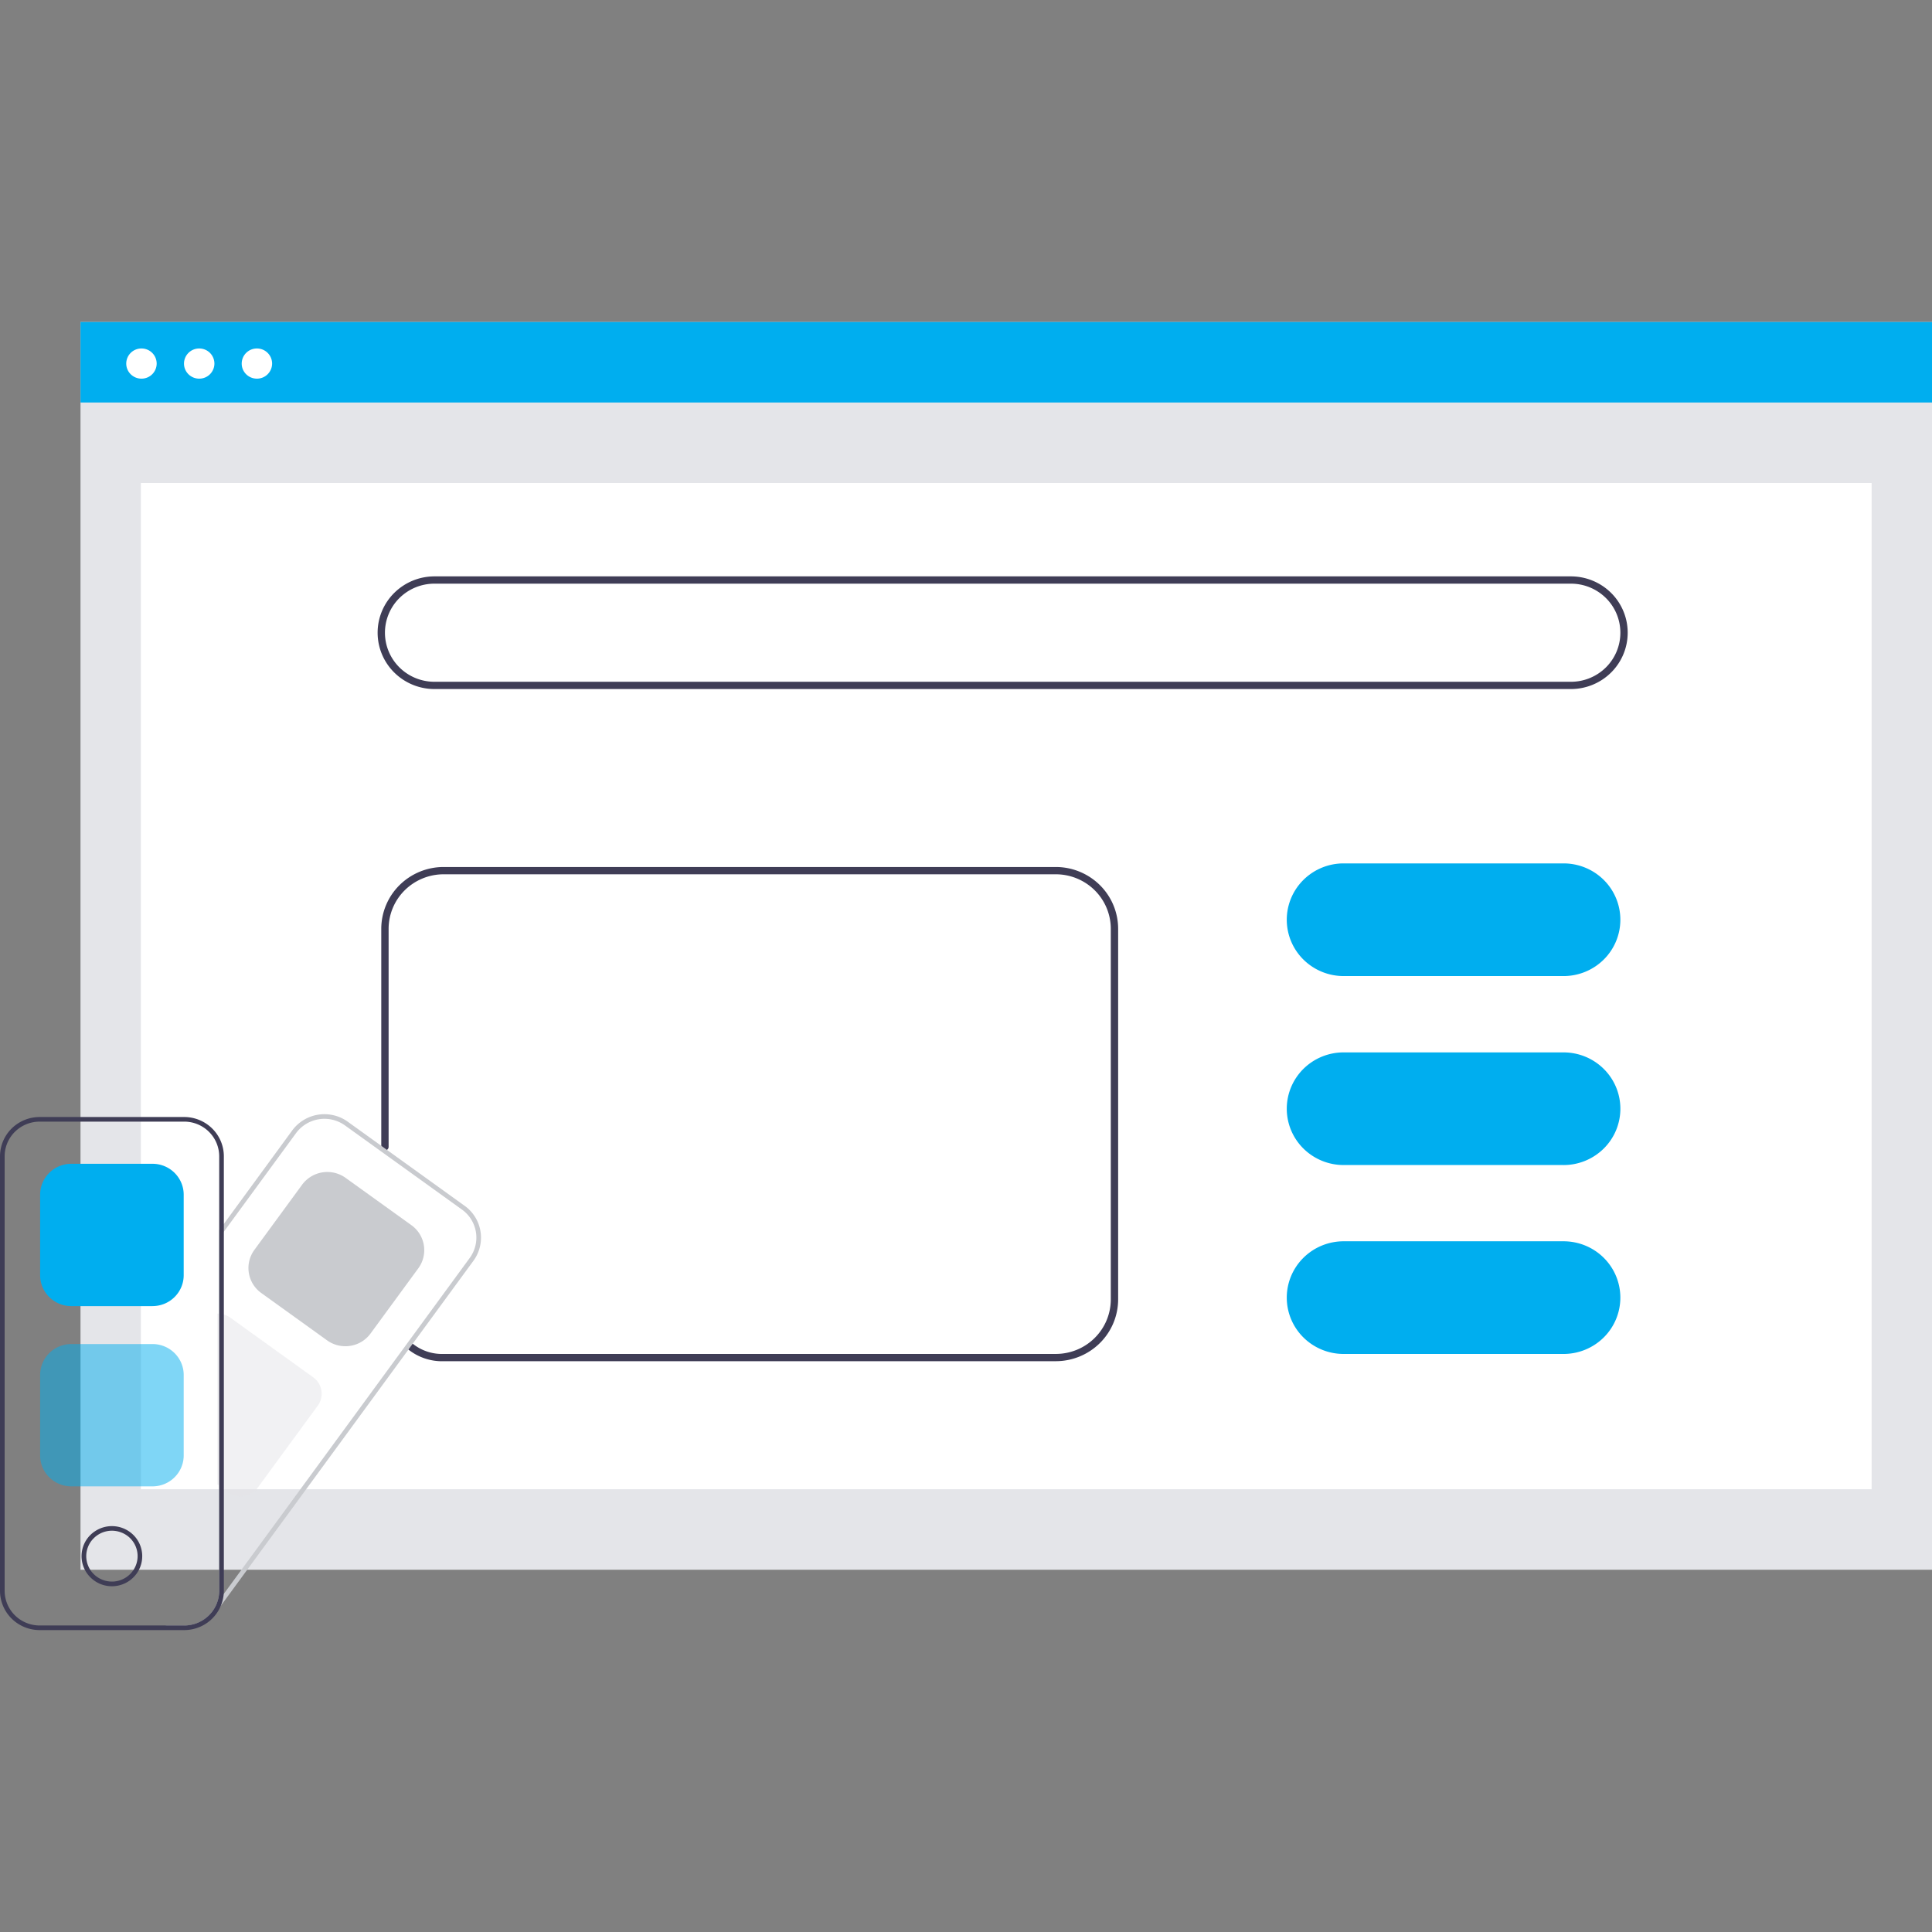 <svg xmlns="http://www.w3.org/2000/svg" width="96" height="96" fill="none"><rect width="100%" height="100%" fill="#808080" stroke="none"/><path d="M96 16H4v62h92V16z" fill="#E4E5E9"></path><path d="M93 24H7v50h86V24z" fill="#fff"></path><path class="svg-animated-part svg-animated-part_2 svg-animated-part_out" d="M52.463 67.638h-30.42a2.693 2.693 0 01-1.75-.58.18.18 0 01.085-.321.184.184 0 01.135.035c.432.345.975.524 1.53.504h30.42c.725 0 1.42-.286 1.932-.794a2.7 2.7 0 00.8-1.914V46.152a2.7 2.7 0 00-.8-1.915 2.749 2.749 0 00-1.932-.794h-30.42a2.752 2.752 0 00-1.932.794 2.7 2.7 0 00-.801 1.914v10.834a.18.18 0 01-.182.18.183.183 0 01-.13-.053.18.18 0 01-.053-.127V46.15a3.061 3.061 0 01.908-2.169c.58-.575 1.368-.9 2.19-.9h30.42c.821 0 1.608.325 2.19.9a3.06 3.06 0 01.907 2.17v18.416a3.06 3.06 0 01-.908 2.17 3.116 3.116 0 01-2.189.9z" fill="#3F3D56"></path><path d="M96 16H4v4h92v-4z" fill="#00AEEF"></path><path d="M7.029 18.815a.752.752 0 00.756-.75.752.752 0 00-.756-.749.752.752 0 00-.756.75c0 .414.339.749.756.749zm2.869 0a.752.752 0 00.756-.75.752.752 0 00-.756-.749.752.752 0 00-.755.75c0 .414.338.749.755.749zm2.867 0a.752.752 0 00.756-.75.752.752 0 00-.756-.749.752.752 0 00-.755.75c0 .414.338.749.755.749z" fill="#fff"></path><path class="svg-animated-part svg-animated-part_3 svg-animated-part_out" d="M78.058 34.238h-56.47a2.836 2.836 0 01-1.997-.82 2.786 2.786 0 01-.827-1.979c0-.742.297-1.454.827-1.979a2.836 2.836 0 011.996-.82h56.47c.75 0 1.468.296 1.997.82a2.786 2.786 0 010 3.958c-.53.525-1.247.82-1.996.82zm-56.47-5.236a2.47 2.47 0 00-1.74.714 2.427 2.427 0 00-.72 1.723c0 .647.26 1.267.72 1.724a2.47 2.47 0 001.74.714h56.47a2.47 2.47 0 001.739-.714 2.427 2.427 0 000-3.447 2.47 2.47 0 00-1.74-.714h-56.47z" fill="#3F3D56"></path><g class="svg-animated-part svg-animated-part_1 svg-animated-part_out"><path d="M77.693 48.5h-10.93a2.837 2.837 0 01-1.997-.82 2.786 2.786 0 01-.827-1.979c0-.742.298-1.454.827-1.979a2.837 2.837 0 011.997-.82h10.93c.749 0 1.467.295 1.996.82a2.785 2.785 0 010 3.958c-.53.525-1.247.82-1.996.82z" fill="#00AEEF"></path><path d="M77.693 57.89h-10.93a2.837 2.837 0 01-1.997-.82 2.786 2.786 0 01-.827-1.978c0-.743.298-1.454.827-1.98a2.836 2.836 0 011.997-.819h10.93c.749 0 1.467.295 1.996.82a2.783 2.783 0 010 3.958 2.84 2.84 0 01-1.996.82z" fill="#00AEEF"></path><path d="M77.693 67.277h-10.93a2.836 2.836 0 01-1.997-.82 2.786 2.786 0 01-.827-1.979c0-.742.298-1.454.827-1.979a2.836 2.836 0 011.997-.82h10.93c.749 0 1.467.295 1.996.82a2.786 2.786 0 010 3.958c-.53.525-1.247.82-1.996.82z" fill="#00AEEF"></path></g><path d="M10.89 65.37v8.335l.115.083v-8.405a.833.833 0 00-.114-.013zm12.2-5.452l-5.814-4.184a1.989 1.989 0 00-2.753.433l-3.4 4.648-.232.314v17.92c0 .457-.184.895-.51 1.218a1.748 1.748 0 01-1.228.505h-.966l.56.112a1.99 1.99 0 001.987-.766l.237-.325 12.556-17.149a1.944 1.944 0 00-.437-2.726zm.25 2.59L11.115 79.206l-.13.177-.012.018c.022-.116.033-.233.032-.35V61.363l.117-.159 3.59-4.902a1.753 1.753 0 012.426-.383l5.816 4.184a1.713 1.713 0 01.386 2.405z" fill="#C9CBCF"></path><path d="M17.158 66.893c-.326 0-.643-.102-.907-.293l-3.267-2.35a1.527 1.527 0 01-.344-2.144l2.371-3.238a1.559 1.559 0 012.163-.34l3.268 2.35a1.526 1.526 0 01.344 2.143l-2.372 3.238a1.533 1.533 0 01-1.01.615 1.56 1.56 0 01-.246.02z" fill="#C9CBCF"></path><path opacity=".5" d="M11.97 74.353c-.215 0-.423-.067-.596-.192l-.573-.412v-8.476l.096.006a1.05 1.05 0 01.541.19l4.126 2.97a1.012 1.012 0 01.407.657 1 1 0 01-.182.751l-2.994 4.09a1.004 1.004 0 01-.663.404 1.035 1.035 0 01-.163.013z" fill="#E4E5E9"></path><path d="M9.154 55.504H1.969a1.98 1.98 0 00-1.392.572A1.948 1.948 0 000 57.456v21.59c0 .518.208 1.014.577 1.38.37.366.87.572 1.392.572h7.185c.39 0 .77-.115 1.094-.33a1.956 1.956 0 00.875-1.622v-21.59a1.94 1.94 0 00-.578-1.38 1.98 1.98 0 00-1.391-.572zm1.738 23.542a1.72 1.72 0 01-.51 1.218 1.748 1.748 0 01-1.228.505H1.969c-.46 0-.902-.182-1.228-.505a1.717 1.717 0 01-.51-1.218v-21.59c0-.457.184-.895.51-1.218a1.748 1.748 0 011.228-.505h7.185c.46 0 .902.182 1.228.505.326.323.509.761.51 1.218v21.59z" fill="#3F3D56"></path><path d="M7.58 64.9H3.543a1.563 1.563 0 01-1.095-.45 1.53 1.53 0 01-.454-1.086v-4.001c0-.407.164-.797.454-1.085.29-.288.684-.45 1.095-.45H7.58c.41 0 .804.162 1.094.45.29.288.454.678.454 1.085v4.002c0 .406-.164.797-.454 1.084-.29.288-.684.45-1.094.45z" fill="#00AEEF"></path><path opacity=".5" d="M7.58 73.856H3.543c-.411 0-.805-.162-1.095-.45a1.53 1.53 0 01-.454-1.085V68.32c0-.407.164-.797.454-1.085.29-.287.684-.45 1.095-.45H7.58c.41 0 .804.163 1.094.45.29.288.454.678.454 1.085v4.002c0 .406-.164.796-.454 1.084-.29.288-.684.45-1.094.45z" fill="#00AEEF"></path><path d="M5.561 75.832c-.298 0-.589.088-.837.252a1.481 1.481 0 00-.228 2.297 1.51 1.51 0 001.642.324c.275-.113.51-.305.676-.55a1.484 1.484 0 00-.188-1.885 1.515 1.515 0 00-1.065-.438zm0 2.755c-.252 0-.498-.074-.708-.213a1.253 1.253 0 01-.192-1.943 1.278 1.278 0 011.39-.273 1.255 1.255 0 01.411 2.06c-.239.236-.563.37-.9.37z" fill="#3F3D56"></path></svg>